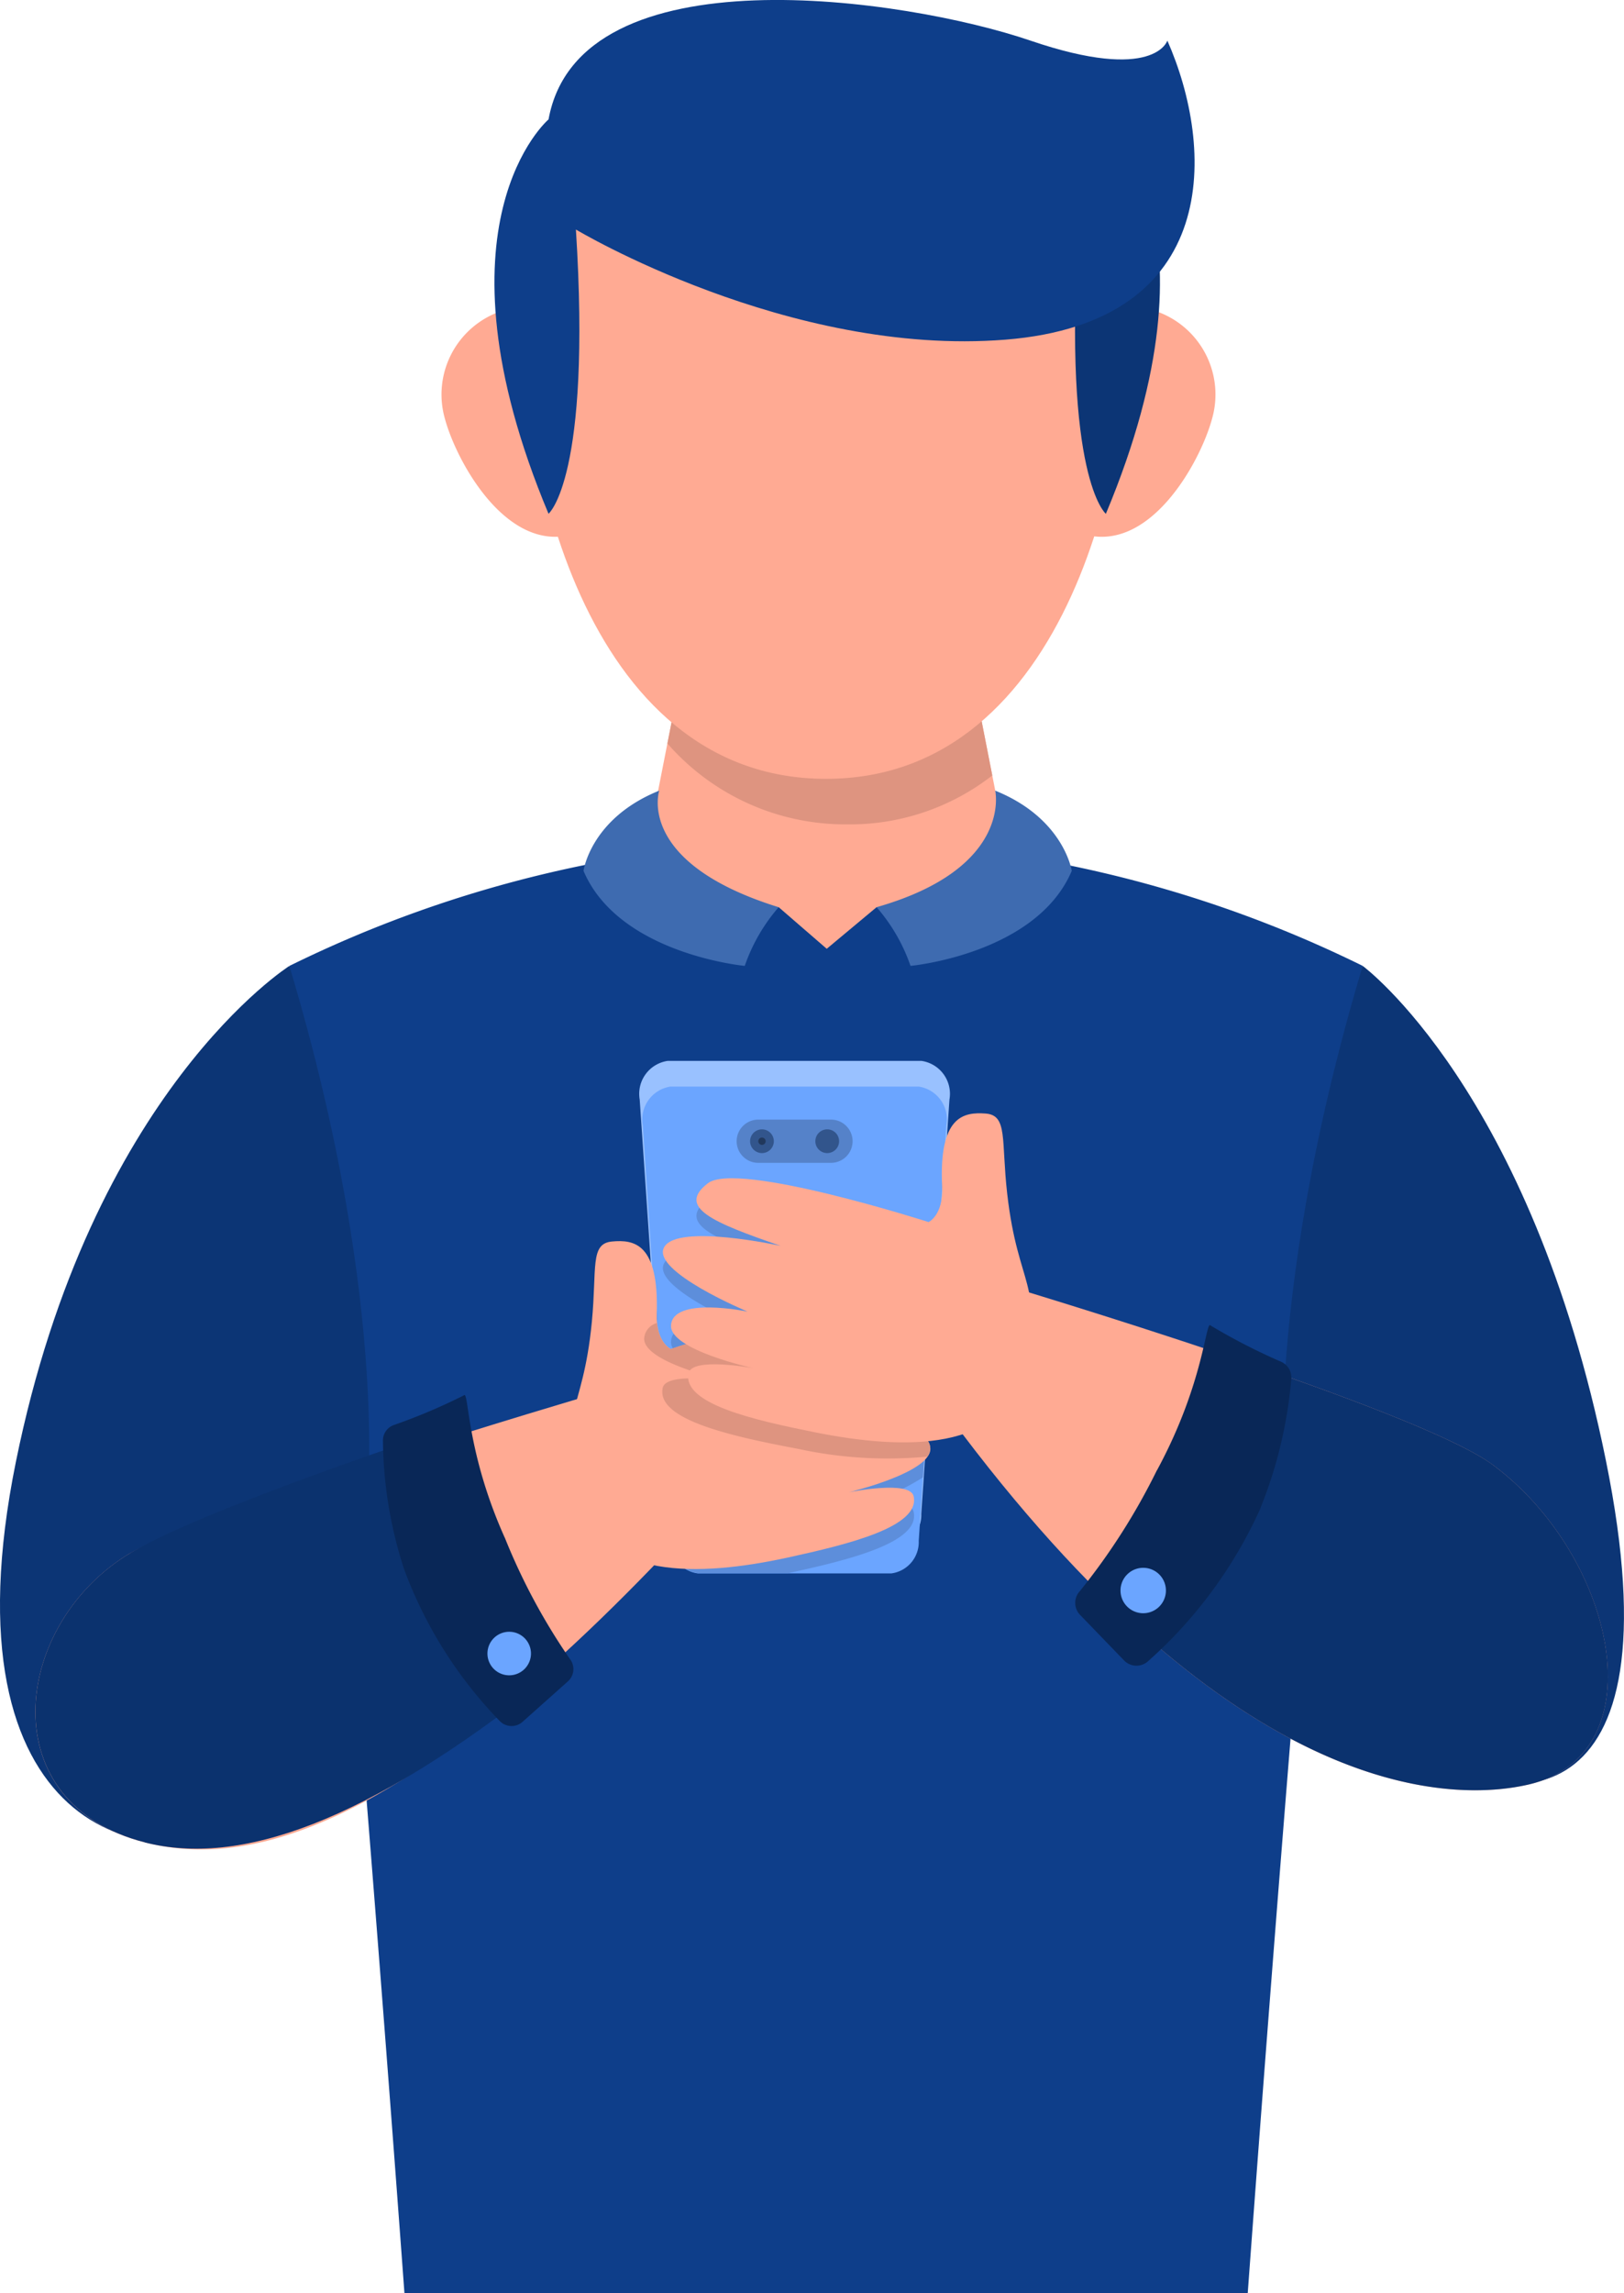 <svg id="グループ_14669" data-name="グループ 14669" xmlns="http://www.w3.org/2000/svg" xmlns:xlink="http://www.w3.org/1999/xlink" width="84.838" height="119.764" viewBox="0 0 84.838 119.764">
  <defs>
    <clipPath id="clip-path">
      <rect id="長方形_5668" data-name="長方形 5668" width="84.838" height="119.763" fill="none"/>
    </clipPath>
  </defs>
  <g id="グループ_14668" data-name="グループ 14668" clip-path="url(#clip-path)">
    <path id="パス_20834" data-name="パス 20834" d="M88.806,188.365c.8-10.893,3.832-51.412,6.006-69.318a63.393,63.393,0,0,0-56.066,0c2.174,17.905,5.207,58.424,6.006,69.318Z" transform="translate(-23.624 -68.601)" fill="#0e3e8a"/>
    <path id="パス_20835" data-name="パス 20835" d="M95.416,82.588l6.965-1.109,2.8,14.277s-5.814,3.479-9.716,3.479h-.052c-3.9,0-9.718-3.489-9.718-3.489l2.8-14.268,6.965,1.109Z" transform="translate(-52.251 -49.68)" fill="#ffaa93"/>
    <path id="パス_20836" data-name="パス 20836" d="M90.719,81.479l-1.381,7.032a12.338,12.338,0,0,0,9.39,4.224,12.093,12.093,0,0,0,7.581-2.555l-1.707-8.7-6.941,1.105Z" transform="translate(-54.472 -49.68)" fill="#de9480"/>
    <path id="パス_20837" data-name="パス 20837" d="M100.217,121.4l2.511,2.175,2.607-2.175,2.647,2.175-5.226,2.472-5.105-2.9Z" transform="translate(-59.54 -74.022)" fill="#0e3e8a"/>
    <path id="パス_20838" data-name="パス 20838" d="M88.3,111.892a9.285,9.285,0,0,0-1.771,3.065s-6.574-.609-8.423-4.964c0,0,.37-2.744,3.956-4.189,0,0-1.259,3.763,6.238,6.088" transform="translate(-47.623 -64.511)" fill="#3e6bb0"/>
    <path id="パス_20839" data-name="パス 20839" d="M117.34,111.892a9.285,9.285,0,0,1,1.771,3.065s6.574-.609,8.423-4.964c0,0-.41-2.744-4-4.189,0,0,.938,4.054-6.2,6.088" transform="translate(-71.545 -64.511)" fill="#3e6bb0"/>
    <path id="パス_20840" data-name="パス 20840" d="M15.121,129.257S4.757,135.8.829,155.162s7.079,21.9,12.368,18.728,5.92-15.668,5.92-15.668,1.445-10.807-4-28.965" transform="translate(0 -78.811)" fill="#0c3575"/>
    <path id="パス_20841" data-name="パス 20841" d="M98.867,167.34H88.556a1.658,1.658,0,0,1-1.462-1.7L85.62,143.99a1.738,1.738,0,0,1,1.462-2.019H100.34a1.737,1.737,0,0,1,1.462,2.019l-1.473,21.651a1.658,1.658,0,0,1-1.462,1.7" transform="translate(-52.202 -86.563)" fill="#99c1ff"/>
    <path id="パス_20842" data-name="パス 20842" d="M99.016,170.826H88.911a1.649,1.649,0,0,1-1.433-1.7l-1.444-21.7a1.736,1.736,0,0,1,1.433-2.024H100.46a1.735,1.735,0,0,1,1.433,2.024l-1.444,21.7a1.649,1.649,0,0,1-1.433,1.7" transform="translate(-52.454 -88.651)" fill="#6ba5ff"/>
    <path id="パス_20843" data-name="パス 20843" d="M102.446,161.3a1.328,1.328,0,0,1-.589.813s-10-3.209-11.532-2.027c-1.631,1.258.232,2.037,3.8,3.267,0,0-5.387-1.185-6.084.071s4.359,3.363,4.359,3.363-3.928-.818-4,.73c-.017.352.3.679.778.969-.488.157-.782.257-.782.257s-.784-.347-.737-1.842a8.444,8.444,0,0,0-.164-2.2l.879,13.214a1.649,1.649,0,0,0,1.433,1.7h4.706c3.169-.691,6.914-1.6,6.56-3.2-.191-.861-3.383-.208-3.383-.208a12.14,12.14,0,0,0,3.875-1.6Z" transform="translate(-53.345 -97.451)" fill="#5d8edb"/>
    <path id="パス_20844" data-name="パス 20844" d="M126.074,157.38l.1-1.432a8.157,8.157,0,0,0-.1,1.432" transform="translate(-76.87 -95.085)" fill="#5d8edb"/>
    <path id="パス_20845" data-name="パス 20845" d="M103.528,152.087h-3.8a1.128,1.128,0,1,1,0-2.257h3.8a1.128,1.128,0,0,1,0,2.257" transform="translate(-60.117 -91.355)" fill="#5582c9"/>
    <path id="パス_20846" data-name="パス 20846" d="M101.644,151.752a.62.62,0,1,1-.62-.62.62.62,0,0,1,.62.62" transform="translate(-61.219 -92.149)" fill="#32558c"/>
    <path id="パス_20847" data-name="パス 20847" d="M101.886,152.422a.191.191,0,1,1-.192-.191.191.191,0,0,1,.192.191" transform="translate(-61.889 -92.819)" fill="#21385c"/>
    <path id="パス_20848" data-name="パス 20848" d="M110.378,151.752a.62.62,0,1,1-.62-.62.62.62,0,0,1,.62.62" transform="translate(-66.544 -92.149)" fill="#32558c"/>
    <path id="パス_20849" data-name="パス 20849" d="M76.686,179.494c-1.137-4.529.24-4.2.722-9.188.271-2.809-.109-4.092,1.051-4.2s2.455.093,2.34,3.775c-.046,1.5.737,1.842.737,1.842s9.945-3.376,11.5-2.221c1.651,1.231-.2,2.041-3.745,3.331,0,0,5.367-1.275,6.084-.031s-4.3,3.436-4.3,3.436,3.914-.884,4.015.663c.084,1.27-4.256,2.3-4.256,2.3s3.192-.653,3.383.208c.354,1.594-3.391,2.506-6.56,3.2-4.649,1.014-9.885,1.2-10.966-3.107" transform="translate(-46.49 -101.265)" fill="#ffaa93"/>
    <path id="パス_20850" data-name="パス 20850" d="M101.176,181.862c-.1-1.547-4.015-.663-4.015-.663s5.019-2.191,4.3-3.436-6.084.031-6.084.031c3.548-1.29,5.4-2.1,3.745-3.331-1.551-1.156-11.5,2.22-11.5,2.22s-.608-.27-.72-1.359a.911.911,0,0,0-.67.79c-.076,1.333,4.611,2.3,4.611,2.3s-3.447-.606-3.642.3c-.363,1.678,3.682,2.543,7.1,3.19a21.97,21.97,0,0,0,6.718.4.69.69,0,0,0,.148-.447" transform="translate(-52.58 -106.228)" fill="#de9480"/>
    <path id="パス_20851" data-name="パス 20851" d="M10.459,210.08c4.907,1.247,12.788,0,27.059-14.953l-3.816-8.4s-20.62,6.063-24.269,8.4c-5.939,3.8-6.925,12.933,1.027,14.953" transform="translate(-2.888 -113.853)" fill="#ffaa93"/>
    <path id="パス_20852" data-name="パス 20852" d="M10.459,212.839c4.907,1.247,11.506-.978,20.982-8.522,0,0-.875-.736-3.543-5.868-2.17-4.173-1.7-7.2-1.7-7.2s-13.115,4.3-16.764,6.633c-5.939,3.8-6.925,12.933,1.027,14.953" transform="translate(-2.888 -116.612)" fill="#0b326e"/>
    <path id="パス_20853" data-name="パス 20853" d="M57.62,194.133c-2.046-4.563-1.863-7.726-2.138-7.432a30.566,30.566,0,0,1-3.671,1.554.857.857,0,0,0-.554.826,22.259,22.259,0,0,0,1.1,6.683,22.662,22.662,0,0,0,5.012,7.956.862.862,0,0,0,1.181.031l2.367-2.111a.859.859,0,0,0,.1-1.181,32.256,32.256,0,0,1-3.394-6.326" transform="translate(-31.252 -113.824)" fill="#092757"/>
    <path id="パス_20854" data-name="パス 20854" d="M67.52,219.5a1.137,1.137,0,1,1-1.137-1.137A1.137,1.137,0,0,1,67.52,219.5" transform="translate(-39.782 -133.14)" fill="#6ba5ff"/>
    <path id="パス_20855" data-name="パス 20855" d="M175.838,129.257s8.778,6.471,12.706,25.834-5.343,18.3-10.632,15.124-6.115-11.992-6.115-11.992-1.4-10.807,4.041-28.965" transform="translate(-104.651 -78.811)" fill="#0c3575"/>
    <path id="パス_20856" data-name="パス 20856" d="M62.266,41.222a4.6,4.6,0,0,1,5.764,2.707c.885,2.2,1.674,7.718-1.876,8.907s-6.241-3.69-6.861-5.982a4.6,4.6,0,0,1,2.973-5.632" transform="translate(-36.051 -24.984)" fill="#ffaa93"/>
    <path id="パス_20857" data-name="パス 20857" d="M144.443,41.222a4.6,4.6,0,0,0-5.764,2.707c-.885,2.2-1.674,7.718,1.876,8.907s6.24-3.69,6.861-5.982a4.6,4.6,0,0,0-2.973-5.632" transform="translate(-84.098 -24.984)" fill="#ffaa93"/>
    <path id="パス_20858" data-name="パス 20858" d="M85.966,5.438c8.838,0,15.229,6.377,15.7,13.841s-2.941,24.714-15.7,24.714-16.18-17.25-15.7-24.714,6.867-13.841,15.7-13.841" transform="translate(-42.814 -3.316)" fill="#ffaa93"/>
    <path id="パス_20859" data-name="パス 20859" d="M145.507,15.979s6.36,5.419,0,20.6c0,0-2.252-1.86-1.43-14.844Z" transform="translate(-87.737 -9.743)" fill="#0c3575"/>
    <path id="パス_20860" data-name="パス 20860" d="M69.008,26.832s2.252-1.86,1.43-14.844c0,0,11.094,6.656,22.434,5.752S103.8,7.7,101.335,2.121c0,0-.666,2.214-7.153,0S70.618-2.639,69.008,6.236c0,0-6.36,5.418,0,20.6" transform="translate(-40.352 0)" fill="#0e3e8a"/>
    <path id="パス_20861" data-name="パス 20861" d="M107.594,162.353c1.061-4.548-.311-4.191-.876-9.175-.318-2.8.04-4.094-1.122-4.183s-2.453.134-2.277,3.813c.071,1.495-.706,1.855-.706,1.855s-10-3.209-11.532-2.027c-1.631,1.258.232,2.037,3.8,3.268,0,0-5.387-1.186-6.084.071s4.359,3.363,4.359,3.363-3.928-.818-4,.73c-.062,1.272,4.294,2.225,4.294,2.225s-3.2-.6-3.379.265c-.327,1.6,3.433,2.448,6.613,3.086,4.666.936,9.9,1.037,10.913-3.29" transform="translate(-54.102 -90.837)" fill="#ffaa93"/>
    <path id="パス_20862" data-name="パス 20862" d="M157.341,198.059c-4.3.989-15.575.614-30.237-19.209l2.886-6.876s21.488,6.412,25.5,9.394c6.416,4.764,8.659,15.124,1.847,16.692" transform="translate(-77.498 -104.856)" fill="#ffaa93"/>
    <path id="パス_20863" data-name="パス 20863" d="M169.794,187.678c-1.854-1.376-7.431-3.484-12.9-5.354-.672,1.618-1.381,3.224-1.956,4.862a24.929,24.929,0,0,1-4.382,8.432c10.137,9.465,17.734,9.524,21.084,8.753,6.811-1.569,4.569-11.928-1.847-16.692" transform="translate(-91.798 -111.167)" fill="#0b326e"/>
    <path id="パス_20864" data-name="パス 20864" d="M148.192,184.915c2.486-4.587,2.542-7.892,2.806-7.565a31.891,31.891,0,0,0,3.7,1.9.9.9,0,0,1,.512.9,23.264,23.264,0,0,1-1.665,6.867,23.658,23.658,0,0,1-5.838,7.884.9.9,0,0,1-1.232-.06l-2.3-2.381a.9.9,0,0,1-.011-1.237,33.624,33.624,0,0,0,4.027-6.315" transform="translate(-87.754 -108.121)" fill="#092757"/>
    <path id="パス_20865" data-name="パス 20865" d="M149.989,210.905a1.186,1.186,0,1,0,1.272-1.094,1.186,1.186,0,0,0-1.272,1.094" transform="translate(-91.45 -127.925)" fill="#6ba5ff"/>
  </g>
</svg>
